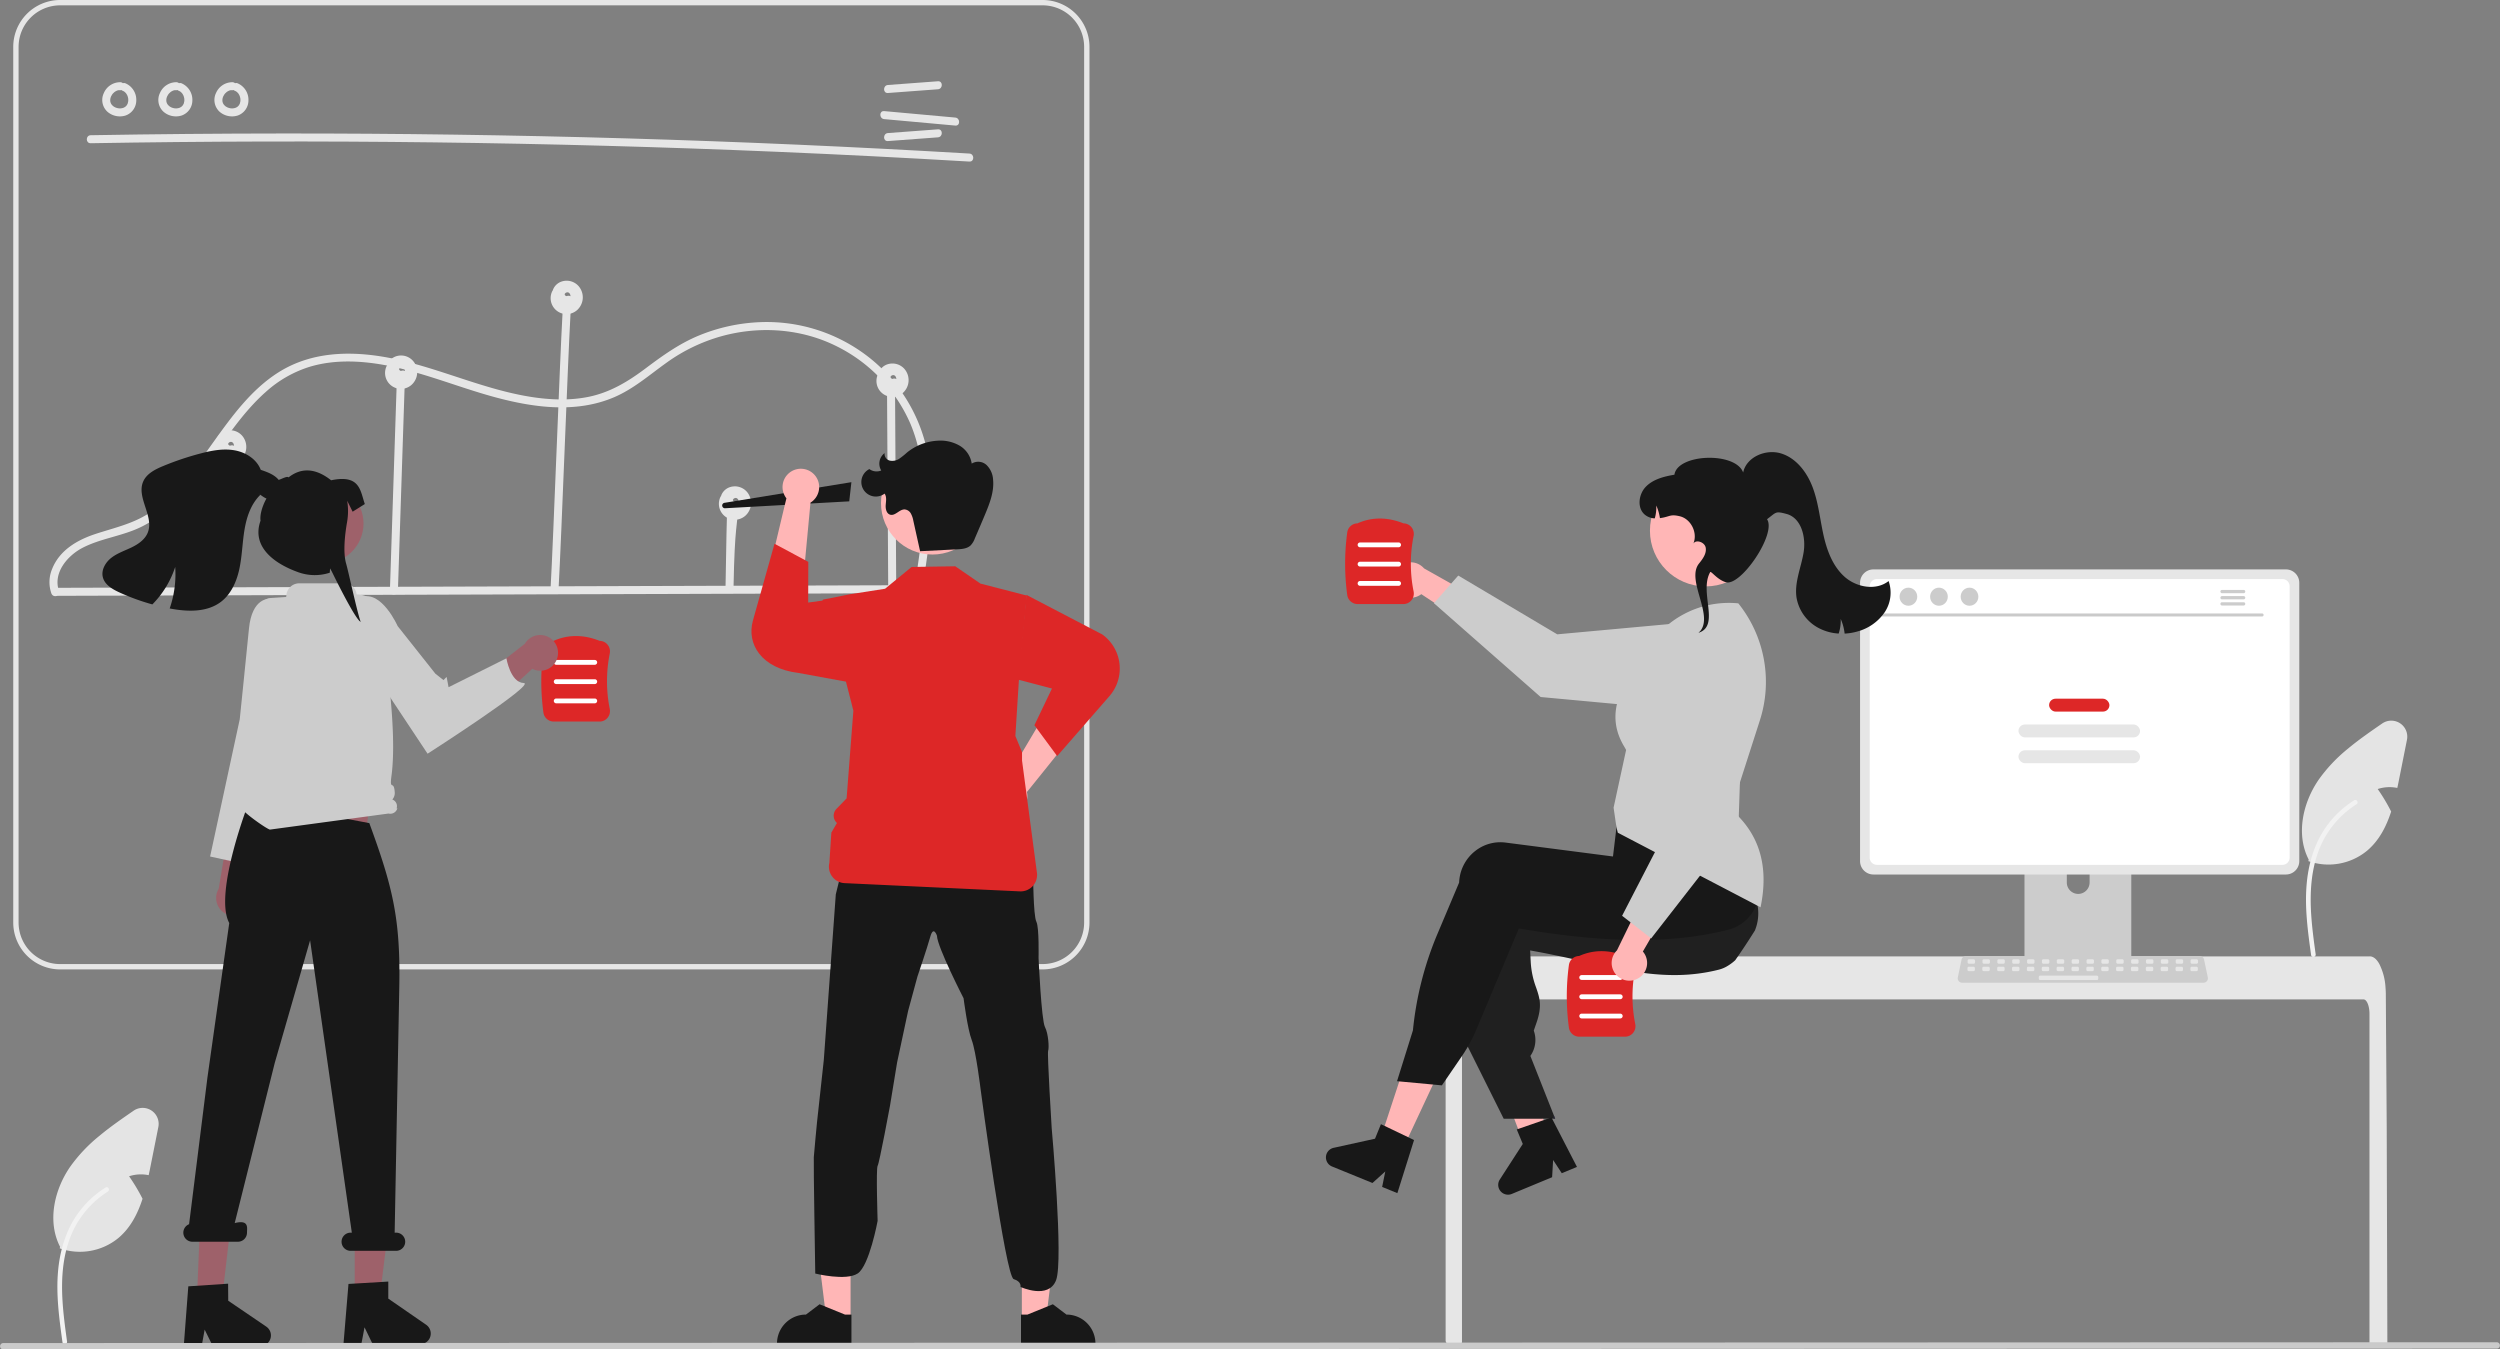 <?xml version="1.0" encoding="UTF-8" standalone="no"?>
<svg
   data-name="Layer 1"
   width="936.131"
   height="505.296"
   viewBox="0 0 936.131 505.296"
   version="1.1"
   id="svg1128"
   sodipodi:docname="undraw_team_collaboration_re_ow29.svg"
   inkscape:version="1.1.1 (c3084ef, 2021-09-22)"
   xmlns:inkscape="http://www.inkscape.org/namespaces/inkscape"
   xmlns:sodipodi="http://sodipodi.sourceforge.net/DTD/sodipodi-0.dtd"
   xmlns="http://www.w3.org/2000/svg"
   xmlns:svg="http://www.w3.org/2000/svg">
  <rect x="0" y="0" width="936.131" height="505.296" fill="#808080" stroke="none"/>
  <defs
     id="defs1132" />
  <sodipodi:namedview
     id="namedview1130"
     pagecolor="#ffffff"
     bordercolor="#666666"
     borderopacity="1.0"
     inkscape:pageshadow="2"
     inkscape:pageopacity="0.0"
     inkscape:pagecheckerboard="0"
     showgrid="false"
     inkscape:zoom="1.32"
     inkscape:cx="454.92424"
     inkscape:cy="270.83333"
     inkscape:window-width="1920"
     inkscape:window-height="1027"
     inkscape:window-x="1512"
     inkscape:window-y="25"
     inkscape:window-maximized="1"
     inkscape:current-layer="svg1128" />
  <path
     d="M191.229,619.359l-2.92,14.65c-.22,1.12-.45,2.26-.7,3.39a14.288,14.288,0,0,0-7.34.41,68.511,68.511,0,0,1,5.04,8.43c-1.84,5.67-4.54,10.91-9.06,14.7a22.72,22.72,0,0,1-21.95,3.86l.13-.58c-4.86-9.43-2.22-21.32,3.82-30.03a58.385,58.385,0,0,1,10.85-11.47c4.08-3.4,8.49-6.45,12.86-9.46A5.99,5.99,0,0,1,191.229,619.359Z"
     transform="translate(-131.934 -197.352)"
     fill="#e4e4e4"
     id="path824" />
  <path
     id="b311a411-101b-4365-a37b-2cdfec47a637-143"
     data-name="a4b268fa-75d0-4ac1-9d87-14bdca948464-2189"
     d="M155.339,700.049c-1.229-8.953-2.493-18.02-1.631-27.069.766-8.036,3.217-15.885,8.209-22.321a37.132,37.132,0,0,1,9.527-8.633c.953-.6,1.829.909.881,1.507a35.3,35.3,0,0,0-13.963,16.847c-3.04,7.732-3.528,16.161-3,24.374.317,4.967.988,9.9,1.665,14.83a.9.9,0,0,1-.61,1.074.878.878,0,0,1-1.074-.61Z"
     transform="translate(-131.934 -197.352)"
     fill="#f2f2f2" />
  <path
     d="M165.887,250.986q64.256-1.117,128.526-.321,64.26.801,128.478,3.524,36.035,1.528,72.041,3.662c1.929.114,1.922-2.886,0-3q-64.153-3.796-128.4-5.681-64.238-1.88-128.513-1.837-36.067.024-72.131.654c-1.928.034-1.934,3.034,0,3Z"
     transform="translate(-131.934 -197.352)"
     fill="#e6e6e6"
     id="path827" />
  <path
     d="M464.422,232.175l18.731-1.394c1.914-.142,1.929-3.144,0-3l-18.731,1.394c-1.914.142-1.929,3.144,0,3Z"
     transform="translate(-131.934 -197.352)"
     fill="#e6e6e6"
     id="path829" />
  <path
     d="M464.422,250.175l18.731-1.394c1.914-.142,1.929-3.144,0-3l-18.731,1.394c-1.914.142-1.929,3.144,0,3Z"
     transform="translate(-131.934 -197.352)"
     fill="#e6e6e6"
     id="path831" />
  <path
     d="M463.013,241.955,489.645,244.375c1.922.175,1.91-2.826,0-3L463.013,238.955c-1.922-.175-1.91,2.826,0,3Z"
     transform="translate(-131.934 -197.352)"
     fill="#e6e6e6"
     id="path833" />
  <path
     d="M176.972,228.141a6.636,6.636,0,0,0-6.133,4.006,5.974,5.974,0,0,0,1.375,7.096,7.102,7.102,0,0,0,6.729,1.367,6.003,6.003,0,0,0,4.023-5.643,6.707,6.707,0,0,0-4.179-6.469,1.506,1.506,0,0,0-1.845,1.048,1.543,1.543,0,0,0,1.048,1.845c.261.101-.239-.129.005.004.1.055.203.104.301.162.084.05.164.104.245.157.28.183-.137-.134.042.03.155.142.309.281.45.439.053.059.262.225.1.109-.124-.088-.048-.068-0.0.003.036.054.075.106.111.16a5.346,5.346,0,0,1,.318.55c.022.044.042.089.065.132.042.082.103.103.004.001-.094-.098-.034-.091-.001.003.022.062.046.123.068.185a5.782,5.782,0,0,1,.177.617c.022.097.04.194.059.291.067.344-.01-.214.006.042.014.214.029.425.026.639q-.003.147-.013.294c-.003.049-.009.098-.012.146-.016.235-.016-.086.017-.108a2.77,2.77,0,0,0-.136.617c-.027.093-.059.184-.089.277-.104.322.098-.175-.013.045a5.487,5.487,0,0,1-.306.55c-.049.074-.233.242-.082.125.164-.127-.086.091-.139.148q-.102.108-.213.209a1.704,1.704,0,0,1-.149.129c-.01-.005.251-.174.11-.084-.178.114-.347.235-.535.334-.022.012-.262.123-.261.127-.01-.041.309-.112.09-.042-.046.015-.091.033-.137.048a4.9,4.9,0,0,1-.609.162c-.047.009-.097.014-.144.026-.155.04.148-.024.157-.018a1.308,1.308,0,0,0-.341.03,5.581,5.581,0,0,1-.639-0c-.049-.003-.098-.008-.148-.011-.114-.007-.198-.089-.046 0.0.117.069.108.019.004-.001-.049-.009-.097-.017-.146-.026a5.821,5.821,0,0,1-.624-.153c-.11-.034-.218-.073-.327-.111a.869.869,0,0,1-.138-.053c-.001-.012.281.134.132.054-.187-.101-.381-.186-.564-.296-.098-.059-.191-.123-.286-.186a.923.923,0,0,1-.119-.085c.003-.013.233.2.112.085-.152-.145-.315-.275-.459-.43-.033-.035-.064-.072-.097-.108l-.032-.036q-.122-.149-.005.001c.079.023.076.111 0-.003-.027-.04-.055-.08-.082-.12a3.134,3.134,0,0,1-.31-.554c.007-.006.13.361.036.084-.018-.052-.038-.104-.055-.156q-.052-.156-.091-.315c-.026-.105-.039-.214-.065-.319-.044-.177.026.139.018.132-.025-.025-.014-.178-.016-.215-.012-.235.015-.464.019-.698.003-.181-.015.141-.019.132a.508.508,0,0,1,.028-.159c.027-.123.052-.247.086-.369q.057-.21.131-.414c.019-.051.041-.101.058-.153.063-.188-.125.227-.021.058.143-.234.249-.487.401-.717.036-.055.254-.359.138-.206-.115.153.119-.137.163-.187.184-.205.4-.373.591-.569.113-.116-.079.057-.09.065.059-.042.117-.086.176-.127q.156-.108.32-.204c.123-.072.262-.126.381-.202.141-.09-.108.04-.112.042a1.116,1.116,0,0,1,.201-.077c.116-.041.621-.259.727-.191-.005-.003-.384.03-.077.011.072-.005.144-.012.217-.015.147-.006.293-.002.439.005a1.51,1.51,0,0,0,1.5-1.5,1.533,1.533,0,0,0-1.5-1.5Z"
     transform="translate(-131.934 -197.352)"
     fill="#e6e6e6"
     id="path835" />
  <path
     d="M197.972,228.141a6.636,6.636,0,0,0-6.133,4.006,5.974,5.974,0,0,0,1.375,7.096,7.102,7.102,0,0,0,6.729,1.367,6.003,6.003,0,0,0,4.023-5.643,6.707,6.707,0,0,0-4.179-6.469,1.506,1.506,0,0,0-1.845,1.048,1.543,1.543,0,0,0,1.048,1.845c.261.101-.239-.129.005.004.1.055.203.104.301.162.084.05.164.104.245.157.28.183-.137-.134.042.03.155.142.309.281.45.439.053.059.262.225.1.109-.124-.088-.048-.068-0.0.003.036.054.075.106.111.16a5.346,5.346,0,0,1,.318.55c.022.044.042.089.065.132.042.082.103.103.004.001-.094-.098-.034-.091-.001.003.022.062.046.123.068.185a5.782,5.782,0,0,1,.177.617c.022.097.04.194.059.291.067.344-.01-.214.006.042.014.214.029.425.026.639q-.003.147-.013.294c-.003.049-.009.098-.012.146-.016.235-.016-.086.017-.108a2.77,2.77,0,0,0-.136.617c-.027.093-.059.184-.089.277-.104.322.098-.175-.013.045a5.487,5.487,0,0,1-.306.55c-.049.074-.233.242-.082.125.164-.127-.086.091-.139.148q-.102.108-.213.209a1.704,1.704,0,0,1-.149.129c-.01-.005.251-.174.11-.084-.178.114-.347.235-.535.334-.022.012-.262.123-.261.127-.01-.041.309-.112.09-.042-.046.015-.091.033-.137.048a4.9,4.9,0,0,1-.609.162c-.047.009-.097.014-.144.026-.155.04.148-.024.157-.018a1.308,1.308,0,0,0-.341.03,5.581,5.581,0,0,1-.639-0c-.049-.003-.098-.008-.148-.011-.114-.007-.198-.089-.046 0.0.117.069.108.019.004-.001-.049-.009-.097-.017-.146-.026a5.821,5.821,0,0,1-.624-.153c-.11-.034-.218-.073-.327-.111a.869.869,0,0,1-.138-.053c-.001-.012.281.134.132.054-.187-.101-.381-.186-.564-.296-.098-.059-.191-.123-.286-.186a.923.923,0,0,1-.119-.085c.003-.013.233.2.112.085-.152-.145-.315-.275-.459-.43-.033-.035-.064-.072-.097-.108l-.032-.036q-.122-.149-.005.001c.079.023.076.111 0-.003-.027-.04-.055-.08-.082-.12a3.134,3.134,0,0,1-.31-.554c.007-.006.13.361.036.084-.018-.052-.038-.104-.055-.156q-.052-.156-.091-.315c-.026-.105-.039-.214-.065-.319-.044-.177.026.139.018.132-.025-.025-.014-.178-.016-.215-.012-.235.015-.464.019-.698.003-.181-.015.141-.019.132a.508.508,0,0,1,.028-.159c.027-.123.052-.247.086-.369q.057-.21.131-.414c.019-.051.041-.101.058-.153.063-.188-.125.227-.021.058.143-.234.249-.487.401-.717.036-.055.254-.359.138-.206-.115.153.119-.137.163-.187.184-.205.4-.373.591-.569.113-.116-.079.057-.09.065.059-.042.117-.086.176-.127q.156-.108.32-.204c.123-.072.262-.126.381-.202.141-.09-.108.04-.112.042a1.116,1.116,0,0,1,.201-.077c.116-.041.621-.259.727-.191-.005-.003-.384.03-.077.011.072-.005.144-.012.217-.015.147-.006.293-.002.439.005a1.51,1.51,0,0,0,1.5-1.5,1.533,1.533,0,0,0-1.5-1.5Z"
     transform="translate(-131.934 -197.352)"
     fill="#e6e6e6"
     id="path837" />
  <path
     d="M218.972,228.141a6.636,6.636,0,0,0-6.133,4.006,5.974,5.974,0,0,0,1.375,7.096,7.102,7.102,0,0,0,6.729,1.367,6.003,6.003,0,0,0,4.023-5.643,6.707,6.707,0,0,0-4.179-6.469,1.506,1.506,0,0,0-1.845,1.048,1.543,1.543,0,0,0,1.048,1.845c.261.101-.239-.129.005.004.1.055.203.104.301.162.084.05.164.104.245.157.28.183-.137-.134.042.03.155.142.309.281.45.439.053.059.262.225.1.109-.124-.088-.048-.068-0.0.003.036.054.075.106.111.16a5.346,5.346,0,0,1,.318.55c.022.044.042.089.065.132.042.082.103.103.004.001-.094-.098-.034-.091-.001.003.022.062.046.123.068.185a5.782,5.782,0,0,1,.177.617c.022.097.04.194.059.291.067.344-.01-.214.006.042.014.214.029.425.026.639q-.003.147-.013.294c-.003.049-.009.098-.012.146-.016.235-.016-.086.017-.108a2.77,2.77,0,0,0-.136.617c-.027.093-.059.184-.089.277-.104.322.098-.175-.013.045a5.487,5.487,0,0,1-.306.55c-.049.074-.233.242-.082.125.164-.127-.086.091-.139.148q-.102.108-.213.209a1.704,1.704,0,0,1-.149.129c-.01-.005.251-.174.11-.084-.178.114-.347.235-.535.334-.022.012-.262.123-.261.127-.01-.041.309-.112.09-.042-.046.015-.091.033-.137.048a4.9,4.9,0,0,1-.609.162c-.047.009-.097.014-.144.026-.155.04.148-.024.157-.018a1.308,1.308,0,0,0-.341.03,5.581,5.581,0,0,1-.639-0c-.049-.003-.098-.008-.148-.011-.114-.007-.198-.089-.046 0.0.117.069.108.019.004-.001-.049-.009-.097-.017-.146-.026a5.821,5.821,0,0,1-.624-.153c-.11-.034-.218-.073-.327-.111a.869.869,0,0,1-.138-.053c-.001-.012.281.134.132.054-.187-.101-.381-.186-.564-.296-.098-.059-.191-.123-.286-.186a.923.923,0,0,1-.119-.085c.003-.013.233.2.112.085-.152-.145-.315-.275-.459-.43-.033-.035-.064-.072-.097-.108l-.032-.036q-.122-.149-.005.001c.079.023.076.111 0-.003-.027-.04-.055-.08-.082-.12a3.134,3.134,0,0,1-.31-.554c.007-.006.13.361.036.084-.018-.052-.038-.104-.055-.156q-.052-.156-.091-.315c-.026-.105-.039-.214-.065-.319-.044-.177.026.139.018.132-.025-.025-.014-.178-.016-.215-.012-.235.015-.464.019-.698.003-.181-.015.141-.019.132a.508.508,0,0,1,.028-.159c.027-.123.052-.247.086-.369q.057-.21.131-.414c.019-.051.041-.101.058-.153.063-.188-.125.227-.021.058.143-.234.249-.487.401-.717.036-.055.254-.359.138-.206-.115.153.119-.137.163-.187.184-.205.4-.373.591-.569.113-.116-.079.057-.09.065.059-.042.117-.086.176-.127q.156-.108.32-.204c.123-.072.262-.126.381-.202.141-.09-.108.04-.112.042a1.116,1.116,0,0,1,.201-.077c.116-.041.621-.259.727-.191-.005-.003-.384.03-.077.011.072-.005.144-.012.217-.015.147-.006.293-.002.439.005a1.51,1.51,0,0,0,1.5-1.5,1.533,1.533,0,0,0-1.5-1.5Z"
     transform="translate(-131.934 -197.352)"
     fill="#e6e6e6"
     id="path839" />
  <path
     d="M522.346,560.352H154.44a17.567,17.567,0,0,1-17.547-17.547V214.899a17.567,17.567,0,0,1,17.547-17.547H522.346a17.567,17.567,0,0,1,17.547,17.547V542.805A17.567,17.567,0,0,1,522.346,560.352Zm-367.905-361a15.565,15.565,0,0,0-15.547,15.547V542.805a15.565,15.565,0,0,0,15.547,15.547H522.346a15.565,15.565,0,0,0,15.547-15.547V214.899a15.565,15.565,0,0,0-15.547-15.547Z"
     transform="translate(-131.934 -197.352)"
     fill="#e6e6e6"
     id="path841" />
  <path
     d="M153.831,420.458l129.379-.394,128.719-.392,72.611-.221a1.501,1.501,0,0,0,0-3l-129.379.394-128.719.392-72.611.221a1.501,1.501,0,0,0,0,3Z"
     transform="translate(-131.934 -197.352)"
     fill="#e6e6e6"
     id="path843" />
  <path
     d="M219.1,418.026l.8-47.237c.033-1.931-2.967-1.932-3,0l-.8,47.237c-.033,1.931,2.967,1.932,3,0Z"
     transform="translate(-131.934 -197.352)"
     fill="#e6e6e6"
     id="path845" />
  <path
     d="M280.936,418.537l1.95-59.374.557-16.964c.063-1.931-2.937-1.929-3,0l-1.95,59.374-.557,16.964c-.063,1.931,2.937,1.929,3,0Z"
     transform="translate(-131.934 -197.352)"
     fill="#e6e6e6"
     id="path847" />
  <path
     d="M342.604,314.053c-1.176,21.03-3.352,83.06-4.528,104.09-.108,1.929,2.892,1.923,3,0,1.176-21.03,3.352-83.06,4.528-104.09.108-1.929-2.892-1.923-3,0Z"
     transform="translate(-131.934 -197.352)"
     fill="#e6e6e6"
     id="path849" />
  <path
     d="M403.976,397.041l-.368,20.213c-.035,1.931,2.965,1.931,3,0,.434-23.873,1.548-23.095,1.671-29.833.035-1.931-2.965-1.931-3,0C405.279,387.422,404.41,373.168,403.976,397.041Z"
     transform="translate(-131.934 -197.352)"
     fill="#e6e6e6"
     id="path851" />
  <path
     d="M464.088,343.941l.339,56.709.097,16.238a1.501,1.501,0,0,0,3,0l-.339-56.709-.097-16.238a1.501,1.501,0,0,0-3,0Z"
     transform="translate(-131.934 -197.352)"
     fill="#e6e6e6"
     id="path853" />
  <path
     d="M154.072,418.77c-2.483-6.824,3.115-13.387,8.866-16.336,6.891-3.533,14.818-4.334,21.782-7.74,10.382-5.078,17.944-14.192,24.673-23.314,6.926-9.389,13.263-19.466,22.063-27.268a44.194,44.194,0,0,1,16.069-9.299c7.502-2.341,15.459-2.502,23.211-1.558,16.019,1.95,30.868,8.566,46.324,12.771,14.572,3.965,30.628,6.194,44.931.029,7.267-3.132,13.209-8.386,19.592-12.932a65.296,65.296,0,0,1,20.408-9.845c14.358-3.993,30.038-2.926,43.405,3.823a58.243,58.243,0,0,1,27.47,28.992c6.337,15.138,5.512,32.056,3.442,47.99-.535,4.119-1.172,8.224-1.816,12.327-.296,1.889,2.594,2.702,2.893.798,2.578-16.431,5.148-33.382,1.94-49.916A60.456,60.456,0,0,0,456.995,330.915a62.044,62.044,0,0,0-40.911-12.911,67.079,67.079,0,0,0-22.474,4.998c-7.419,3.069-13.702,7.618-20.084,12.404-6.561,4.921-13.325,8.991-21.471,10.596-7.902,1.557-16.121.973-23.988-.497-16.232-3.033-31.363-9.985-47.457-13.547-14.912-3.3-31.003-3.63-44.355,4.794-10.271,6.48-17.529,16.54-24.495,26.254-6.904,9.629-13.896,19.925-23.992,26.503-6.159,4.012-13.082,5.493-19.971,7.749-6.907,2.262-13.538,6.079-16.355,13.155a12.794,12.794,0,0,0-.262,9.154c.655,1.8,3.555,1.023,2.893-.798Z"
     transform="translate(-131.934 -197.352)"
     fill="#e6e6e6"
     id="path855" />
  <polygon
     points="86.171 166.905 86.167 166.907 86.175 166.905 86.171 166.905"
     fill="#e6e6e6"
     id="polygon857" />
  <path
     d="M223.307,361.498a5.962,5.962,0,0,0-7.223-2.673,5.247,5.247,0,0,0-2.989,2.783c-.057.136-.091.279-.138.419-.065.105-.143.2-.201.31a5.958,5.958,0,0,0,9.291,7.118A6.416,6.416,0,0,0,223.307,361.498Zm-3.757,2.548c.012.076.008.145,0,0Zm-.382-.868c-.015-.017-.013-.015,0,0Zm-1.683.677c-.023-.035-.025-.04,0,0Zm.399.338c.095.032.057.026,0,0Zm.178.085.039-.018a.05.05,0,0,1-.028-.006l.001-0.0.031.004.006-.003-.018-.004c.015-.001.017.002.018.004.178-.082.058-.042-.046-.01l-.007-.002a.681.681,0,0,0-.206-.066c-.007-.004-.014-.006-.02-.01-.057-.041-.348-.268-.078-.03-.059-.052-.117-.103-.172-.158a.783.783,0,0,1-.088-.108q-.053-.091-.103-.183l-.005-.033c-.004-.028-.008-.039-.011-.056.002-.017.004-.036.007-.053a.646.646,0,0,0,.038-.168l.012-.015c.043-.06.081-.13.122-.193-.217.33.085-.036.108-.083.004-.008-.003-.004-.001-.009.009-.005.006-.002.017-.008.067-.04.131-.084.2-.122.081-.045.402-.136.07-.041.076-.022.148-.049.225-.069.014-.004.126-.019.186-.03.053-.001.104-.003.11-.003.025 0.0.05.003.075.004-.055.007.19.06.262.071.01.008.016.014.03.024.061.045.136.085.201.127-.29-.188.004.015.059.07.033.033.064.068.095.103a.809.809,0,0,1,.077.106c.048.087.098.175.148.261l.014.022a.083.083,0,0,0-0.0.008,2.372,2.372,0,0,0,.115.408.333.333,0,0,1,.006.034c.005.076.011.152.011.229l-.001.015A1.643,1.643,0,0,0,218.061,364.277Z"
     transform="translate(-131.934 -197.352)"
     fill="#e6e6e6"
     id="path859" />
  <path
     d="M218.115,364.255c.004.001 0.0.001-.001.001Z"
     transform="translate(-131.934 -197.352)"
     fill="#e6e6e6"
     id="path861" />
  <path
     d="M218.113,364.255l.001 0Z"
     transform="translate(-131.934 -197.352)"
     fill="#e6e6e6"
     id="path863" />
  <path
     d="M218.114,364.257l-.005.001C218.115,364.258,218.113,364.257,218.114,364.257Z"
     transform="translate(-131.934 -197.352)"
     fill="#e6e6e6"
     id="path865" />
  <polygon
     points="86.177 166.902 86.177 166.902 86.179 166.903 86.177 166.902"
     fill="#e6e6e6"
     id="polygon867" />
  <polygon
     points="150.171 138.905 150.167 138.907 150.175 138.905 150.171 138.905"
     fill="#e6e6e6"
     id="polygon869" />
  <path
     d="M287.307,333.498a5.962,5.962,0,0,0-7.223-2.673,5.247,5.247,0,0,0-2.989,2.783c-.057.136-.091.279-.138.419-.065.105-.143.2-.201.31a5.958,5.958,0,0,0,9.291,7.118A6.416,6.416,0,0,0,287.307,333.498Zm-3.757,2.548c.012.076.008.145,0,0Zm-.382-.868c-.015-.017-.013-.015,0,0Zm-1.683.677c-.023-.035-.025-.04,0,0Zm.399.338c.095.032.057.026,0,0Zm.178.085.039-.018a.05.05,0,0,1-.028-.006l.001-0.0.031.004.006-.003-.018-.004c.015-.001.017.002.018.004.178-.082.058-.042-.046-.01l-.007-.002a.681.681,0,0,0-.206-.066c-.007-.004-.014-.006-.02-.01-.057-.041-.348-.268-.078-.03-.059-.052-.117-.103-.172-.158a.783.783,0,0,1-.088-.108q-.053-.091-.103-.183l-.005-.033c-.004-.028-.008-.039-.011-.056.002-.017.004-.036.007-.053a.646.646,0,0,0,.038-.168l.012-.015c.043-.06.081-.13.122-.193-.217.33.085-.036.108-.083.004-.008-.003-.004-.001-.009.009-.005.006-.002.017-.008.067-.04.131-.084.2-.122.081-.045.402-.136.07-.041.076-.022.148-.049.225-.069.014-.004.126-.019.186-.03.053-.001.104-.003.11-.003.025 0.0.05.003.075.004-.055.007.19.06.262.071.01.008.016.014.03.024.061.045.136.085.201.127-.29-.188.004.015.059.07.033.033.064.068.095.103a.809.809,0,0,1,.077.106c.048.087.098.175.148.261l.014.022a.083.083,0,0,0-0.0.008,2.372,2.372,0,0,0,.115.408.333.333,0,0,1,.006.034c.005.076.011.152.011.229l-.001.015A1.643,1.643,0,0,0,282.061,336.277Z"
     transform="translate(-131.934 -197.352)"
     fill="#e6e6e6"
     id="path871" />
  <path
     d="M282.114,336.257l-.005.001C282.115,336.258,282.113,336.257,282.114,336.257Z"
     transform="translate(-131.934 -197.352)"
     fill="#e6e6e6"
     id="path873" />
  <polygon
     points="150.177 138.902 150.177 138.902 150.179 138.903 150.177 138.902"
     fill="#e6e6e6"
     id="polygon875" />
  <path
     d="M282.115,336.255c.004.001 0.0.001-.001.001Z"
     transform="translate(-131.934 -197.352)"
     fill="#e6e6e6"
     id="path877" />
  <path
     d="M282.113,336.255l.001 0Z"
     transform="translate(-131.934 -197.352)"
     fill="#e6e6e6"
     id="path879" />
  <polygon
     points="212.177 152.902 212.177 152.902 212.179 152.903 212.177 152.902"
     fill="#e6e6e6"
     id="polygon881" />
  <path
     d="M349.307,305.498a5.962,5.962,0,0,0-7.223-2.673,5.247,5.247,0,0,0-2.989,2.783c-.057.136-.091.279-.138.419-.065.105-.143.2-.201.31a5.958,5.958,0,0,0,9.291,7.118A6.416,6.416,0,0,0,349.307,305.498Zm-3.757,2.548c.012.076.008.145,0,0Zm-.382-.868c-.015-.017-.013-.015,0,0Zm-1.683.677c-.023-.035-.025-.04,0,0Zm.399.338c.095.032.057.026,0,0Zm.178.085.039-.018a.05.05,0,0,1-.028-.006l.001-0.0.031.004.006-.003-.018-.004c.015-.001.017.002.018.004.178-.082.058-.042-.046-.01l-.007-.002a.681.681,0,0,0-.206-.066c-.007-.004-.014-.006-.02-.01-.057-.041-.348-.268-.078-.03-.059-.052-.117-.103-.172-.158a.783.783,0,0,1-.088-.108q-.053-.091-.103-.183l-.005-.033c-.004-.028-.008-.039-.011-.056.002-.017.004-.036.007-.053a.646.646,0,0,0,.038-.168l.012-.015c.043-.06.081-.13.122-.193-.217.33.085-.036.108-.083.004-.008-.003-.004-.001-.009.009-.005.006-.002.017-.008.067-.04.131-.084.2-.122.081-.045.402-.136.07-.041.076-.022.148-.049.225-.069.014-.004.126-.019.186-.03.053-.001.104-.003.11-.003.025 0.0.05.003.075.004-.055.007.19.06.262.071.01.008.016.014.03.024.061.045.136.085.201.127-.29-.188.004.015.059.07.033.033.064.068.095.103a.809.809,0,0,1,.077.106c.048.087.098.175.148.261l.014.022a.083.083,0,0,0-0.0.008,2.372,2.372,0,0,0,.115.408.333.333,0,0,1,.006.034c.005.076.011.152.011.229l-.001.015A1.643,1.643,0,0,0,344.061,308.277Z"
     transform="translate(-131.934 -197.352)"
     fill="#e6e6e6"
     id="path883" />
  <polygon
     points="212.171 152.905 212.167 152.907 212.175 152.905 212.171 152.905"
     fill="#e6e6e6"
     id="polygon885" />
  <path
     d="M344.113,350.255l.001 0Z"
     transform="translate(-131.934 -197.352)"
     fill="#e6e6e6"
     id="path887" />
  <path
     d="M344.114,350.257l-.005.001C344.115,350.258,344.113,350.257,344.114,350.257Z"
     transform="translate(-131.934 -197.352)"
     fill="#e6e6e6"
     id="path889" />
  <path
     d="M344.115,350.255c.004.001 0.0.001-.001.001Z"
     transform="translate(-131.934 -197.352)"
     fill="#e6e6e6"
     id="path891" />
  <path
     d="M412.307,382.498a5.962,5.962,0,0,0-7.223-2.673,5.247,5.247,0,0,0-2.989,2.783c-.057.136-.091.279-.138.419-.065.105-.143.2-.201.31a5.958,5.958,0,0,0,9.291,7.118A6.416,6.416,0,0,0,412.307,382.498Zm-3.757,2.548c.012.076.008.145,0,0Zm-.382-.868c-.015-.017-.013-.015,0,0Zm-1.683.677c-.023-.035-.025-.04,0,0Zm.399.338c.095.032.057.026,0,0Zm.178.085.039-.018a.05.05,0,0,1-.028-.006l.001-0.0.031.004.006-.003-.018-.004c.015-.001.017.002.018.004.178-.082.058-.042-.046-.01l-.007-.002a.681.681,0,0,0-.206-.066c-.007-.004-.014-.006-.02-.01-.057-.041-.348-.268-.078-.03-.059-.052-.117-.103-.172-.158a.783.783,0,0,1-.088-.108q-.053-.091-.103-.183l-.005-.033c-.004-.028-.008-.039-.011-.056.002-.017.004-.036.007-.053a.646.646,0,0,0,.038-.168l.012-.015c.043-.06.081-.13.122-.193-.217.33.085-.036.108-.083.004-.008-.003-.004-.001-.009.009-.005.006-.002.017-.008.067-.04.131-.084.2-.122.081-.045.402-.136.07-.041.076-.022.148-.049.225-.069.014-.004.126-.019.186-.03.053-.001.104-.003.11-.003.025 0.0.05.003.075.004-.055.007.19.06.262.071.01.008.016.014.03.024.061.045.136.085.201.127-.29-.188.004.015.059.07.033.033.064.068.095.103a.809.809,0,0,1,.077.106c.048.087.098.175.148.261l.014.022a.083.083,0,0,0-0.0.008,2.372,2.372,0,0,0,.115.408.333.333,0,0,1,.006.034c.005.076.011.152.011.229l-.001.015A1.643,1.643,0,0,0,407.061,385.277Z"
     transform="translate(-131.934 -197.352)"
     fill="#e6e6e6"
     id="path893" />
  <polygon
     points="275.171 121.905 275.167 121.907 275.175 121.905 275.171 121.905"
     fill="#e6e6e6"
     id="polygon895" />
  <path
     d="M407.113,319.255l.001 0Z"
     transform="translate(-131.934 -197.352)"
     fill="#e6e6e6"
     id="path897" />
  <path
     d="M407.114,319.257l-.005.001C407.115,319.258,407.113,319.257,407.114,319.257Z"
     transform="translate(-131.934 -197.352)"
     fill="#e6e6e6"
     id="path899" />
  <path
     d="M407.115,319.255c.004.001 0.0.001-.001.001Z"
     transform="translate(-131.934 -197.352)"
     fill="#e6e6e6"
     id="path901" />
  <polygon
     points="275.177 121.902 275.177 121.902 275.179 121.903 275.177 121.902"
     fill="#e6e6e6"
     id="polygon903" />
  <path
     d="M466.113,339.255l.001 0Z"
     transform="translate(-131.934 -197.352)"
     fill="#e6e6e6"
     id="path905" />
  <path
     d="M471.307,336.498a5.962,5.962,0,0,0-7.223-2.673,5.247,5.247,0,0,0-2.989,2.783c-.057.136-.091.279-.138.419-.065.105-.143.2-.201.31a5.958,5.958,0,0,0,9.291,7.118A6.416,6.416,0,0,0,471.307,336.498Zm-3.757,2.548c.012.076.008.145,0,0Zm-.382-.868c-.015-.017-.013-.015,0,0Zm-1.683.677c-.023-.035-.025-.04,0,0Zm.399.338c.095.032.057.026,0,0Zm.178.085.039-.018a.05.05,0,0,1-.028-.006l.001-0.0.031.004.006-.003-.018-.004c.015-.001.017.002.018.004.178-.082.058-.042-.046-.01l-.007-.002a.681.681,0,0,0-.206-.066c-.007-.004-.014-.006-.02-.01-.057-.041-.348-.268-.078-.03-.059-.052-.117-.103-.172-.158a.783.783,0,0,1-.088-.108q-.053-.091-.103-.183l-.005-.033c-.004-.028-.008-.039-.011-.056.002-.017.004-.036.007-.053a.646.646,0,0,0,.038-.168l.012-.015c.043-.06.081-.13.122-.193-.217.33.085-.036.108-.083.004-.008-.003-.004-.001-.009.009-.005.006-.002.017-.008.067-.04.131-.084.2-.122.081-.045.402-.136.07-.041.076-.022.148-.049.225-.069.014-.004.126-.019.186-.03.053-.001.104-.003.11-.003.025 0.0.05.003.075.004-.055.007.19.06.262.071.01.008.016.014.03.024.061.045.136.085.201.127-.29-.188.004.015.059.07.033.033.064.068.095.103a.809.809,0,0,1,.077.106c.048.087.098.175.148.261l.014.022a.083.083,0,0,0-0.0.008,2.372,2.372,0,0,0,.115.408.333.333,0,0,1,.006.034c.005.076.011.152.011.229l-.001.015A1.643,1.643,0,0,0,466.061,339.277Z"
     transform="translate(-131.934 -197.352)"
     fill="#e6e6e6"
     id="path907" />
  <polygon
     points="334.171 141.905 334.167 141.907 334.175 141.905 334.171 141.905"
     fill="#e6e6e6"
     id="polygon909" />
  <polygon
     points="334.177 141.902 334.177 141.902 334.179 141.903 334.177 141.902"
     fill="#e6e6e6"
     id="polygon911" />
  <path
     d="M466.115,339.255c.004.001 0.0.001-.001.001Z"
     transform="translate(-131.934 -197.352)"
     fill="#e6e6e6"
     id="path913" />
  <path
     d="M466.114,339.257l-.005.001C466.115,339.258,466.113,339.257,466.114,339.257Z"
     transform="translate(-131.934 -197.352)"
     fill="#e6e6e6"
     id="path915" />
  <path
     d="M449.938,385.085l-46.497,2.584a1.025,1.025,0,0,1-.222-2.035l47.525-7.733Z"
     transform="translate(-131.934 -197.352)"
     fill="#3f3d56"
     id="path917"
     style="fill:#181818;fill-opacity:1" />
  <path
     d="M509.028,488.601l17.522-29.478,12.951,6.117s-22.315,27.872-23.026,28.673a6.857,6.857,0,1,1-7.446-5.312Z"
     transform="translate(-131.934 -197.352)"
     fill="#ffb6b6"
     id="path919" />
  <path
     d="M516.317,420.126l28.388,14.811a15.716,15.716,0,0,1,2.66,23.079l-19.57,22.449-8.526-11.553,6.571-13.74-12.724-3.355Z"
     transform="translate(-131.934 -197.352)"
     fill="#6c63ff"
     id="path921"
     style="fill:#dd2727;fill-opacity:1" />
  <path
     d="M435.42,385.567,432.222,419.71l-14.322.024s8.217-34.746,8.516-35.775a6.857,6.857,0,1,1,9.004,1.608Z"
     transform="translate(-131.934 -197.352)"
     fill="#ffb6b6"
     id="path923" />
  <path
     d="M463.929,455.389l-32.965-6.045c-13.881-1.669-19.578-10.803-17.073-19.712l8.061-28.67,12.654,6.784-.049,15.23,17.713-2.422Z"
     transform="translate(-131.934 -197.352)"
     fill="#6c63ff"
     id="path925"
     style="fill:#dd2727;fill-opacity:1" />
  <polygon
     points="318.501 493.992 309.437 493.992 305.125 459.03 318.503 459.03 318.501 493.992"
     fill="#ffb6b6"
     id="polygon927" />
  <path
     d="M450.755,700.8l-27.873-.001v-.352a10.85,10.85,0,0,1,10.849-10.849h.001l5.091-3.863,9.499,3.863,2.433 0Z"
     transform="translate(-131.934 -197.352)"
     fill="#2f2e41"
     id="path929"
     style="fill:#181818;fill-opacity:1" />
  <polygon
     points="382.636 493.992 391.7 493.992 396.012 459.03 382.634 459.03 382.636 493.992"
     fill="#ffb6b6"
     id="polygon931" />
  <path
     d="M514.251,700.8l27.873-.001v-.352a10.85,10.85,0,0,0-10.849-10.849h-.001l-5.091-3.863-9.499,3.863-2.433 0Z"
     transform="translate(-131.934 -197.352)"
     fill="#2f2e41"
     id="path933"
     style="fill:#181818;fill-opacity:1" />
  <path
     d="M436.661,630.69c.134-1.995,1.198-13.028,1.198-13.028l2.549-23.398,4.493-62.022,4.005-16.302,19.826,7.723,16.087-7.712,19.121,6.112,14.889,5.583s.025,2.39.14,5.277c.153,3.78.421,8.413,1.058,9.618,1.064,2.129.797,13.557.797,13.557s1.058,23.251,2.39,25.8,1.6,7.859,1.198,8.923,1.332,28.987,1.332,28.987,4.449,49.413,1.658,56.864-13.341,2.57-13.341,2.57.51-1.989-2.549-2.926-12.378-71.002-12.378-71.002-1.734-14.366-3.327-18.483-3.059-15.685-3.059-15.685-9.841-19.146-9.968-23.404c0,0-1.287-3.984-2.505.402s-4.806,14.889-4.806,14.889l-3.499,12.9L467.853,595.208l-2.664,16.227s-3.99,21.536-4.627,22.467,0,20.606,0,20.606-3.085,16.756-7.444,19.682-15.91.046-15.91.046S436.527,632.685,436.661,630.69Z"
     transform="translate(-131.934 -197.352)"
     fill="#2f2e41"
     id="path935"
     style="fill:#181818;fill-opacity:1" />
  <path
     d="M451.481,463.484l-2.533,32.818-3.806,3.939a3.67,3.67,0,0,0,.192,5.286h0l-2.097,3.596-.742,11.33a6.158,6.158,0,0,0,5.699,7.59l65.632,3.083a6.158,6.158,0,0,0,6.394-6.962l-5.581-42.014V479.009l-2.498-6.067,1.284-20.324,2.987-32.259-17.362-4.485-9.414-6.477-16.355.26-9.924,8.15L450.125,419.88l-10.007,1.989-1.275,2.77,2.549-.554,9.241,36.041Z"
     transform="translate(-131.934 -197.352)"
     fill="#6c63ff"
     id="path937"
     style="fill:#dd2727;fill-opacity:1" />
  <circle
     cx="349.158"
     cy="188.382"
     r="19.266"
     fill="#ffb6b6"
     id="circle939" />
  <path
     d="M476.447,403.757l13.92-.71c1.784-.091,3.73-.248,5.028-1.476a7.616,7.616,0,0,0,1.578-2.621c1.287-2.989,2.574-5.978,3.828-8.982,1.735-4.154,3.438-8.54,2.995-13.02a8.285,8.285,0,0,0-2.408-5.431,4.599,4.599,0,0,0-5.59-.566,9.452,9.452,0,0,0-4.692-6.813,14.486,14.486,0,0,0-8.262-1.752,19.941,19.941,0,0,0-11.356,4.476,24.65,24.65,0,0,1-2.897,2.296,4.548,4.548,0,0,1-3.536.654,2.559,2.559,0,0,1-1.878-2.789,4.923,4.923,0,0,0-1.259,6.5,4.543,4.543,0,0,1-4.44-.525,5.428,5.428,0,1,0,5.693,9.188c.845,1.183.53,2.791.42,4.241s.279,3.251,1.676,3.652c1.889.542,3.42-2.002,5.385-1.975a2.956,2.956,0,0,1,2.344,1.51,8.724,8.724,0,0,1,.938,2.739l2.515,11.324"
     transform="translate(-131.934 -197.352)"
     fill="#2f2e41"
     id="path941"
     style="fill:#181818;fill-opacity:1" />
  <path
     d="M1019.191,576.989c0-2.983-1.002-5.405-2.232-5.41H681.615c-1.236.006-2.232,2.427-2.238,5.41V699.798a1.115,1.115,0,0,1-1.007,1.11q-1.35.13-2.7.241c-.022,0-.045.006-.067.006-.49.044-.98.078-1.469.117h-.006q-.378-.699-.747-1.41a1.119,1.119,0,0,1-.127-.517V569.97c0-.824.033-1.653.089-2.471a31.661,31.661,0,0,1,.417-3.351c.941-5.171,3.067-8.672,5.483-8.683h340.081a2.606,2.606,0,0,1,1.024.217,3.993,3.993,0,0,1,1.263.885,7.831,7.831,0,0,1,1.241,1.698,22.343,22.343,0,0,1,2.343,8.867c0,.033.006.067.006.1.078.902.117,1.82.111,2.738l.078,11.928.05,7.113.15,22.32.056,7.926.245,81.375h0a1.113,1.113,0,0,1-1.113,1.113h-4.475a1.113,1.113,0,0,1-1.113-1.113Z"
     transform="translate(-131.934 -197.352)"
     fill="#e6e6e6"
     id="path943" />
  <path
     d="M928.068,499.652h-36.134a1.928,1.928,0,0,0-1.925,1.93v57.081h39.989V501.582A1.929,1.929,0,0,0,928.068,499.652ZM910.122,532.085a4.287,4.287,0,0,1-4.267-4.267v-6.584a4.267,4.267,0,0,1,8.534,0v6.584a4.287,4.287,0,0,1-4.267,4.267Z"
     transform="translate(-131.934 -197.352)"
     fill="#ccc"
     id="path945" />
  <path
     d="M889.884,556.837v5.507a1.079,1.079,0,0,0,1.077,1.077h38.084a1.082,1.082,0,0,0,1.077-1.077v-5.507Z"
     transform="translate(-131.934 -197.352)"
     fill="#3f3d56"
     id="path947" />
  <path
     d="M987.902,410.571H833.443a5.014,5.014,0,0,0-5.006,5.006V519.806a5.011,5.011,0,0,0,5.006,5.006H987.902a5.011,5.011,0,0,0,5.006-5.006V415.577A5.014,5.014,0,0,0,987.902,410.571Z"
     transform="translate(-131.934 -197.352)"
     fill="#e6e6e6"
     id="path949" />
  <path
     d="M986.613,414.186H834.734a2.683,2.683,0,0,0-2.677,2.683V518.515a2.682,2.682,0,0,0,2.677,2.677H986.613a2.682,2.682,0,0,0,2.677-2.677V416.869A2.683,2.683,0,0,0,986.613,414.186Z"
     transform="translate(-131.934 -197.352)"
     fill="#fff"
     id="path951" />
  <path
     d="M957.029,565.337H866.67a1.662,1.662,0,0,1-1.627-2.005l1.402-6.659a1.669,1.669,0,0,1,1.626-1.32h87.556a1.669,1.669,0,0,1,1.626,1.32l1.402,6.659a1.662,1.662,0,0,1-1.627,2.005Z"
     transform="translate(-131.934 -197.352)"
     fill="#ccc"
     id="path953" />
  <rect
     x="736.779"
     y="359.201"
     width="2.783"
     height="1.67"
     rx="0.488"
     fill="#e6e6e6"
     id="rect955" />
  <rect
     x="742.345"
     y="359.201"
     width="2.783"
     height="1.67"
     rx="0.488"
     fill="#e6e6e6"
     id="rect957" />
  <rect
     x="747.911"
     y="359.201"
     width="2.783"
     height="1.67"
     rx="0.488"
     fill="#e6e6e6"
     id="rect959" />
  <rect
     x="753.477"
     y="359.201"
     width="2.783"
     height="1.67"
     rx="0.488"
     fill="#e6e6e6"
     id="rect961" />
  <rect
     x="759.043"
     y="359.201"
     width="2.783"
     height="1.67"
     rx="0.488"
     fill="#e6e6e6"
     id="rect963" />
  <rect
     x="764.609"
     y="359.201"
     width="2.783"
     height="1.67"
     rx="0.488"
     fill="#e6e6e6"
     id="rect965" />
  <rect
     x="770.175"
     y="359.201"
     width="2.783"
     height="1.67"
     rx="0.488"
     fill="#e6e6e6"
     id="rect967" />
  <rect
     x="775.741"
     y="359.201"
     width="2.783"
     height="1.67"
     rx="0.488"
     fill="#e6e6e6"
     id="rect969" />
  <rect
     x="781.307"
     y="359.201"
     width="2.783"
     height="1.67"
     rx="0.488"
     fill="#e6e6e6"
     id="rect971" />
  <rect
     x="786.873"
     y="359.201"
     width="2.783"
     height="1.67"
     rx="0.488"
     fill="#e6e6e6"
     id="rect973" />
  <rect
     x="792.439"
     y="359.201"
     width="2.783"
     height="1.67"
     rx="0.488"
     fill="#e6e6e6"
     id="rect975" />
  <rect
     x="798.005"
     y="359.201"
     width="2.783"
     height="1.67"
     rx="0.488"
     fill="#e6e6e6"
     id="rect977" />
  <rect
     x="803.571"
     y="359.201"
     width="2.783"
     height="1.67"
     rx="0.488"
     fill="#e6e6e6"
     id="rect979" />
  <rect
     x="809.137"
     y="359.201"
     width="2.783"
     height="1.67"
     rx="0.488"
     fill="#e6e6e6"
     id="rect981" />
  <rect
     x="814.703"
     y="359.201"
     width="2.783"
     height="1.67"
     rx="0.488"
     fill="#e6e6e6"
     id="rect983" />
  <rect
     x="820.269"
     y="359.201"
     width="2.783"
     height="1.67"
     rx="0.488"
     fill="#e6e6e6"
     id="rect985" />
  <rect
     x="736.713"
     y="361.984"
     width="2.783"
     height="1.67"
     rx="0.488"
     fill="#e6e6e6"
     id="rect987" />
  <rect
     x="742.279"
     y="361.984"
     width="2.783"
     height="1.67"
     rx="0.488"
     fill="#e6e6e6"
     id="rect989" />
  <rect
     x="747.845"
     y="361.984"
     width="2.783"
     height="1.67"
     rx="0.488"
     fill="#e6e6e6"
     id="rect991" />
  <rect
     x="753.411"
     y="361.984"
     width="2.783"
     height="1.67"
     rx="0.488"
     fill="#e6e6e6"
     id="rect993" />
  <rect
     x="758.977"
     y="361.984"
     width="2.783"
     height="1.67"
     rx="0.488"
     fill="#e6e6e6"
     id="rect995" />
  <rect
     x="764.543"
     y="361.984"
     width="2.783"
     height="1.67"
     rx="0.488"
     fill="#e6e6e6"
     id="rect997" />
  <rect
     x="770.109"
     y="361.984"
     width="2.783"
     height="1.67"
     rx="0.488"
     fill="#e6e6e6"
     id="rect999" />
  <rect
     x="775.675"
     y="361.984"
     width="2.783"
     height="1.67"
     rx="0.488"
     fill="#e6e6e6"
     id="rect1001" />
  <rect
     x="781.241"
     y="361.984"
     width="2.783"
     height="1.67"
     rx="0.488"
     fill="#e6e6e6"
     id="rect1003" />
  <rect
     x="786.807"
     y="361.984"
     width="2.783"
     height="1.67"
     rx="0.488"
     fill="#e6e6e6"
     id="rect1005" />
  <rect
     x="792.373"
     y="361.984"
     width="2.783"
     height="1.67"
     rx="0.488"
     fill="#e6e6e6"
     id="rect1007" />
  <rect
     x="797.939"
     y="361.984"
     width="2.783"
     height="1.67"
     rx="0.488"
     fill="#e6e6e6"
     id="rect1009" />
  <rect
     x="803.505"
     y="361.984"
     width="2.783"
     height="1.67"
     rx="0.488"
     fill="#e6e6e6"
     id="rect1011" />
  <rect
     x="809.071"
     y="361.984"
     width="2.783"
     height="1.67"
     rx="0.488"
     fill="#e6e6e6"
     id="rect1013" />
  <rect
     x="814.637"
     y="361.984"
     width="2.783"
     height="1.67"
     rx="0.488"
     fill="#e6e6e6"
     id="rect1015" />
  <rect
     x="820.203"
     y="361.984"
     width="2.783"
     height="1.67"
     rx="0.488"
     fill="#e6e6e6"
     id="rect1017" />
  <rect
     x="763.43"
     y="365.324"
     width="22.264"
     height="1.67"
     rx="0.488"
     fill="#e6e6e6"
     id="rect1019" />
  <path
     d="M978.978,428.191H836.866a.565.565,0,0,1,0-1.13H978.978a.565.565,0,0,1,0,1.13Z"
     transform="translate(-131.934 -197.352)"
     fill="#cacaca"
     id="path1021" />
  <ellipse
     cx="714.605"
     cy="223.437"
     rx="3.312"
     ry="3.386"
     fill="#ccc"
     id="ellipse1023" />
  <ellipse
     cx="726.047"
     cy="223.437"
     rx="3.312"
     ry="3.386"
     fill="#ccc"
     id="ellipse1025" />
  <ellipse
     cx="737.488"
     cy="223.437"
     rx="3.312"
     ry="3.386"
     fill="#ccc"
     id="ellipse1027" />
  <path
     d="M972.089,418.243H963.962a.616.616,0,0,0,0,1.231h8.127a.616.616,0,0,0,0-1.231Z"
     transform="translate(-131.934 -197.352)"
     fill="#ccc"
     id="path1029" />
  <path
     d="M972.089,420.553H963.962a.616.616,0,0,0,0,1.231h8.127a.616.616,0,0,0,0-1.231Z"
     transform="translate(-131.934 -197.352)"
     fill="#ccc"
     id="path1031" />
  <path
     d="M972.089,422.86H963.962a.616.616,0,0,0,0,1.231h8.127a.616.616,0,0,0,0-1.231Z"
     transform="translate(-131.934 -197.352)"
     fill="#ccc"
     id="path1033" />
  <rect
     x="767.289"
     y="261.629"
     width="22.588"
     height="4.83"
     rx="2.415"
     fill="#6c63ff"
     id="rect1035"
     style="fill:#dd2727;fill-opacity:1" />
  <rect
     x="755.817"
     y="271.289"
     width="45.531"
     height="4.83"
     rx="2.415"
     fill="#e6e6e6"
     id="rect1037" />
  <rect
     x="755.817"
     y="280.949"
     width="45.531"
     height="4.83"
     rx="2.415"
     fill="#e6e6e6"
     id="rect1039" />
  <polygon
     points="524.726 431.447 516.54 427.531 527.785 393.314 539.867 399.092 524.726 431.447"
     fill="#ffb6b6"
     id="polygon1041" />
  <path
     d="M711.543,623.282c-.595.373-1.191.74-1.792,1.106-1.197.734-2.405,1.455-3.614,2.165-.607.355-1.221.71-1.828,1.058v.018l-.036.006-.012.006-.926.229-1.329-3.512-.613-1.617-.866-2.291-1.587-4.191-8.358-22.068,12.994-3.205.487,1.99h.006l.24.986,4.54,18.412.926,3.764.03.114.559,2.249.481,1.948.535,2.177Z"
     transform="translate(-131.934 -197.352)"
     fill="#ffb6b6"
     id="path1043" />
  <path
     d="M789.059,545.784c-.824,1.323-1.666,2.64-2.513,3.945q-2.363,3.644-4.853,7.18c0,.006-.006.006-.012.012a16.976,16.976,0,0,1-3.187,2.327c-.048.036-.102.06-.15.09a11.749,11.749,0,0,1-2.682,1.076c-.337.084-.679.168-1.016.253-1.215.289-2.417.535-3.614.752-2.129.379-4.233.649-6.326.818-.168.018-.337.03-.505.042-8.605.631-16.981-.385-25.724-2.05-4.317-.818-8.725-1.798-13.289-2.814-1.491-.337-2.988-.667-4.504-.998-.114-.024-.235-.054-.355-.078-2.165-.475-4.365-.944-6.62-1.407-2.838-.583-5.767-1.148-8.809-1.684l.216,4.287a32.268,32.268,0,0,0,2.032,9.639c1.299,3.8,2.327,6.807.156,13.066L706.258,583.27a10.35,10.35,0,0,1-1.064,9.158l-.21.319,8.725,22.074.565,1.431h-4.468l-5.496.006H694.996l-13.439-26.963-.643-1.287v-.066l1.389-51.815c.018-.457.054-.92.114-1.377a15.753,15.753,0,0,1,5.995-10.607,15.171,15.171,0,0,1,11.299-3.091l4.6.595,9.398,1.215,6.62.86.132.018,19.524,2.526,1.401-5.712.259-.096,8.22-3.013,28.43-10.421.072-.024,1.87-.685.222.361c.066.108.132.216.192.325a55.728,55.728,0,0,1,4.492,10.427,163.683,163.683,0,0,1,4.72,18.021q.081.397.144.722l.018.066c.018.102.03.168.036.186A16.818,16.818,0,0,1,789.059,545.784Z"
     transform="translate(-131.934 -197.352)"
     fill="#2f2e41"
     id="path1045"
     style="fill:#202020;fill-opacity:1" />
  <path
     d="M790.259,526.689c-.09-.385-.204-.776-.325-1.155a82.27,82.27,0,0,0-3.331-8.43c-1.419-3.127-3.121-6.476-5.147-10.102q-1.47-2.634-3.163-5.478-.848-1.425-1.762-2.904a1.53,1.53,0,0,0-.078-.132l-.174-.289-28.129,3.764-10.475,1.401-.625,5.219-.15,1.293c-.006,0-.006,0,0,.006l-.421,3.524v.006l-.559,4.654-.048-.006-15.544-2.014-16.019-2.075-8.605-1.112a15.162,15.162,0,0,0-11.299,3.091,15.761,15.761,0,0,0-5.995,10.607c-.054.421-.09.854-.108,1.281l-8.118,19.236a124.108,124.108,0,0,0-9.176,36.103l-5.953,19.031.848.078,12.615,1.173,3.331.313,7.336-10.709c.836-1.221,1.63-2.477,2.369-3.764a57.167,57.167,0,0,0,3.241-6.518l15.869-37.762q1.84.316,3.644.601,8.343,1.353,16.019,2.207c16.638,1.858,31.046,2.002,43.871.427q5.403-.658,10.445-1.732,1.849-.388,3.65-.836c.283-.066.559-.132.836-.204a15.345,15.345,0,0,0,10.733-10.03A15.657,15.657,0,0,0,790.259,526.689Z"
     transform="translate(-131.934 -197.352)"
     fill="#2f2e41"
     id="path1047"
     style="fill:#181818;fill-opacity:1" />
  <path
     d="M659.276,623.211l-8.857-4.245-1.389-.667-2.219,5.448-15.49,3.409a3.675,3.675,0,0,0-.601,6.993l15.135,6.175,4.804-4.323-1.179,5.803,5.7,2.327,6.248-19.885Z"
     transform="translate(-131.934 -197.352)"
     fill="#2f2e41"
     id="path1049"
     style="fill:#181818;fill-opacity:1" />
  <polygon
     points="581.774 417.469 582.34 418.9 581.774 418.9 581.774 417.469"
     fill="#2f2e41"
     id="polygon1051" />
  <path
     d="M710.624,616.558l-9.281,3.216-1.457.503,2.257,5.432-8.608,13.322a3.675,3.675,0,0,0,4.493,5.392l15.1-6.261.372-6.453,3.245,4.952,5.688-2.357-9.552-18.526Z"
     transform="translate(-131.934 -197.352)"
     fill="#2f2e41"
     id="path1053"
     style="fill:#181818;fill-opacity:1" />
  <path
     d="M654.294,417.601a6.592,6.592,0,0,0,9.857,2.234L683.667,432.791l.037-12.172L665.166,410.182a6.627,6.627,0,0,0-10.872,7.419Z"
     transform="translate(-131.934 -197.352)"
     fill="#ffb6b6"
     id="path1055" />
  <path
     d="M668.874,423.227l9.105-10.359,37.074,22.009,49.146-4.501a16.619,16.619,0,0,1,18.063,18.081h0a16.637,16.637,0,0,1-18.08,15.016l-55.35-5.123Z"
     transform="translate(-131.934 -197.352)"
     fill="#ccc"
     id="path1057" />
  <path
     d="M782.94,423.387l-.085-.107h0a35.907,35.907,0,0,0-34.752,18.007l-4.171,7.347c-13.491,16.493-3.688,27.867-3.101,29.559l-4.683,21.591,1.05,7.226.524,2.147L791.176,537.087c3.043-14.622.101-27.083-10.987-36.601L790.917,467.108A47.02,47.02,0,0,0,782.94,423.387Z"
     transform="translate(-131.934 -197.352)"
     fill="#ccc"
     id="path1059" />
  <path
     d="M740.438,585.544h-17.146a3.917,3.917,0,0,1-3.875-3.367,87.18,87.18,0,0,1,0-23.48,3.917,3.917,0,0,1,3.81-3.366c5.395-2.418,11.204-2.418,17.271-0a3.872,3.872,0,0,1,2.946,1.421,3.961,3.961,0,0,1,.817,3.302,52.71,52.71,0,0,0,0,20.768,3.961,3.961,0,0,1-.817,3.302A3.871,3.871,0,0,1,740.438,585.544Z"
     transform="translate(-131.934 -197.352)"
     fill="#6c63ff"
     id="path1061"
     style="fill:#dd2727;fill-opacity:1" />
  <path
     d="M738.642,564.282h-14.431a.902.902,0,1,1,0-1.804h14.431a.902.902,0,1,1,0,1.804Z"
     transform="translate(-131.934 -197.352)"
     fill="#fff"
     id="path1063" />
  <path
     d="M738.642,571.498h-14.431a.902.902,0,1,1,0-1.804h14.431a.902.902,0,1,1,0,1.804Z"
     transform="translate(-131.934 -197.352)"
     fill="#fff"
     id="path1065" />
  <path
     d="M738.642,578.714h-14.431a.902.902,0,1,1,0-1.804h14.431a.902.902,0,1,1,0,1.804Z"
     transform="translate(-131.934 -197.352)"
     fill="#fff"
     id="path1067" />
  <path
     d="M657.438,423.544h-17.146a3.917,3.917,0,0,1-3.875-3.367,87.18,87.18,0,0,1,0-23.48,3.917,3.917,0,0,1,3.81-3.366c5.395-2.418,11.204-2.418,17.271-0a3.872,3.872,0,0,1,2.946,1.421,3.961,3.961,0,0,1,.817,3.302,52.71,52.71,0,0,0,0,20.768,3.961,3.961,0,0,1-.817,3.302A3.871,3.871,0,0,1,657.438,423.544Z"
     transform="translate(-131.934 -197.352)"
     fill="#6c63ff"
     id="path1069"
     style="fill:#dd2727;fill-opacity:1" />
  <path
     d="M655.642,402.282h-14.431a.902.902,0,1,1,0-1.804h14.431a.902.902,0,1,1,0,1.804Z"
     transform="translate(-131.934 -197.352)"
     fill="#fff"
     id="path1071" />
  <path
     d="M655.642,409.498h-14.431a.902.902,0,1,1,0-1.804h14.431a.902.902,0,1,1,0,1.804Z"
     transform="translate(-131.934 -197.352)"
     fill="#fff"
     id="path1073" />
  <path
     d="M655.642,416.714h-14.431a.902.902,0,1,1,0-1.804h14.431a.902.902,0,1,1,0,1.804Z"
     transform="translate(-131.934 -197.352)"
     fill="#fff"
     id="path1075" />
  <path
     d="M356.438,467.544h-17.146a3.917,3.917,0,0,1-3.875-3.367,87.18,87.18,0,0,1,0-23.48,3.917,3.917,0,0,1,3.81-3.366c5.395-2.418,11.204-2.418,17.271-0a3.872,3.872,0,0,1,2.946,1.421,3.961,3.961,0,0,1,.817,3.302,52.71,52.71,0,0,0,0,20.768,3.961,3.961,0,0,1-.817,3.302A3.871,3.871,0,0,1,356.438,467.544Z"
     transform="translate(-131.934 -197.352)"
     fill="#6c63ff"
     id="path1077"
     style="fill:#dd2727;fill-opacity:1" />
  <path
     d="M354.642,446.282h-14.431a.902.902,0,1,1,0-1.804h14.431a.902.902,0,1,1,0,1.804Z"
     transform="translate(-131.934 -197.352)"
     fill="#fff"
     id="path1079" />
  <path
     d="M354.642,453.498h-14.431a.902.902,0,1,1,0-1.804h14.431a.902.902,0,1,1,0,1.804Z"
     transform="translate(-131.934 -197.352)"
     fill="#fff"
     id="path1081" />
  <path
     d="M354.642,460.714h-14.431a.902.902,0,1,1,0-1.804h14.431a.902.902,0,1,1,0,1.804Z"
     transform="translate(-131.934 -197.352)"
     fill="#fff"
     id="path1083" />
  <path
     d="M745.462,563.626a6.592,6.592,0,0,0,1.646-9.973l11.775-20.25-12.153.685-9.318,19.125a6.627,6.627,0,0,0,8.051,10.413Z"
     transform="translate(-131.934 -197.352)"
     fill="#ffb6b6"
     id="path1085" />
  <path
     d="M750.213,548.738l-10.881-8.475,19.771-38.315-7.408-48.792a16.619,16.619,0,0,1,16.977-19.104h0a16.637,16.637,0,0,1,16.062,17.157l-1.83,55.557Z"
     transform="translate(-131.934 -197.352)"
     fill="#ccc"
     id="path1087" />
  <path
     d="M224.32,538.27a6.646,6.646,0,0,0-.924-10.149l10.582-52.56-11.686,3.752-8.47,50.839a6.682,6.682,0,0,0,10.498,8.119Z"
     transform="translate(-131.934 -197.352)"
     fill="#9e616a"
     id="path1089" />
  <path
     d="M239.945,427.066l-7.251-5.473s-6.396-.453-7.529,11.082-3.459,34.014-3.459,34.014l-11.095,51.386,15.358,3.371,11.883-55.455,7.129-16.468Z"
     transform="translate(-131.934 -197.352)"
     fill="#ccc"
     id="path1091" />
  <polygon
     points="96.057 313.623 136.914 312.942 140.319 285.023 96.057 285.023 96.057 313.623"
     fill="#9e616a"
     id="polygon1093" />
  <polygon
     points="132.828 485.427 142.26 485.427 146.747 449.046 132.826 449.047 132.828 485.427"
     fill="#9e616a"
     id="polygon1095" />
  <polygon
     points="73.738 486.301 83.17 486.234 87.402 449.823 75.135 452.637 73.738 486.301"
     fill="#9e616a"
     id="polygon1097" />
  <polygon
     points="103.238 260.98 101.101 266.536 101.528 272.093 143.355 286.58 141.28 262.262 136.578 256.705 103.238 260.98"
     fill="#ffb6b6"
     id="polygon1099" />
  <circle
     cx="121.182"
     cy="196.036"
     r="14.939"
     fill="#9e616a"
     id="circle1101" />
  <path
     d="M262.423,678.126l14.91-.89v6.388l14.175,9.79a3.99,3.99,0,0,1-2.267,7.274H271.49l-3.06-6.319-1.195,6.319h-6.693Z"
     transform="translate(-131.934 -197.352)"
     fill="#2f2e41"
     id="path1103"
     style="fill:#181818;fill-opacity:1" />
  <path
     d="M202.446,679.022l14.904-.994.045,6.388,14.244,9.691a3.99,3.99,0,0,1-2.216,7.29l-17.751.124-3.104-6.297-1.15,6.327-6.693.047Z"
     transform="translate(-131.934 -197.352)"
     fill="#2f2e41"
     id="path1105"
     style="fill:#181818;fill-opacity:1" />
  <path
     d="M202.737,655.759l6.868-54.898,8.171-57.881c-5.984-11.113,7.49-45.624,7.49-45.624l1.902.091,43.05,8.122-.009-.041c8.805,24.016,11.722,35.88,11.24,61.455l-1.735,91.935h.544a3.405,3.405,0,0,1,0,6.81H263.236a3.405,3.405,0,1,1,0-6.81h.439L248.049,549.45l-13.248,45.963L219.82,655.337c5.448-1.362,4.602,1.794,4.602,3.581a3.405,3.405,0,0,1-3.405,3.405H203.993a3.401,3.401,0,0,1-1.256-6.564Z"
     transform="translate(-131.934 -197.352)"
     fill="#2f2e41"
     id="path1107"
     style="fill:#181818;fill-opacity:1" />
  <path
     d="M221.915,499.144l1.362-13.619a2.715,2.715,0,0,1,2.455-2.039c.567-6.488,2.955-34.476,3.098-35.696l.006-.052,1.086-23.192a3.43,3.43,0,0,1,3.202-3.262l5.734-.375a.303.303,0,0,0,.293-.303,4.822,4.822,0,0,1,4.822-4.822h16.977a4.515,4.515,0,0,1,4.478,3.952.3.3,0,0,0,.305.27l.002,0a8.066,8.066,0,0,1,8.114,6.69c2.321,13.504,6.972,44.153,4.673,61.192-.801,5.932.925,1.234,1.228,6.197a3.653,3.653,0,0,1-.909,2.649,2.634,2.634,0,0,1,1.585,3.348l.298-.074a2.724,2.724,0,0,1-3.307,1.975L233,508C231.541,507.632,221.548,500.603,221.915,499.144Z"
     transform="translate(-131.934 -197.352)"
     fill="#ccc"
     id="path1109" />
  <path
     d="M340.6,443.772a6.646,6.646,0,0,1-9.36,4.031l-17.171,15.67L311.789,451.414l16.666-12.993a6.682,6.682,0,0,1,12.145,5.351Z"
     transform="translate(-131.934 -197.352)"
     fill="#9e616a"
     id="path1111" />
  <path
     d="M280.836,431.794s-5.987-13.531-13.549-10.841-3.658,15.818-3.658,15.818l28.411,42.811s40.979-26.288,35.996-26.473-6.474-9.249-6.474-9.249L299.904,454.682l-.733-3.852-1.175,1.175-3.031-2.386Z"
     transform="translate(-131.934 -197.352)"
     fill="#ccc"
     id="path1113" />
  <circle
     cx="638.683"
     cy="198.721"
     r="20.857"
     fill="#ffb6b6"
     id="circle1115" />
  <path
     d="M837.554,426.764a18.088,18.088,0,0,1-9.943,7,20.797,20.797,0,0,1-4.95.841,18.715,18.715,0,0,0-1.471-5.499,15.451,15.451,0,0,1-.763,5.486,18.388,18.388,0,0,1-7.236-1.939,15.945,15.945,0,0,1-8.531-11.444c-.884-5.705,1.703-11.307,2.638-17.003.939-5.696-.824-12.911-6.4-14.408-4.246-1.141-3.77-.648-7.3,1.973,3.672,5.429-9.891,25.326-15.441,23.591-3.138-.981-5.147-3.86-5.795-3.86-4.362,7.515,3.852,20.177-4.427,22.806l.682-.682c4.997-6.147-5.447-19.156-.45-25.302,1.394-1.72,2.878-3.757,2.466-5.932-.39-2.067-3.672-3.161-4.632-1.463,1.729-3.959-.824-9.243-5.048-10.26-3.753-.905-3.685.21-7.45.695a18.69,18.69,0,0,0-1.368-4.723,15.323,15.323,0,0,1-.562,4.813,6.043,6.043,0,0,1-3.654-1.321c-3.071-2.475-2.449-7.674.292-10.509,2.745-2.835,6.824-3.856,10.715-4.517,1.131-7.875,22.86-8.697,25.74-.828,1.227-5.876,8.583-8.926,14.3-7.103s9.685,7.163,11.774,12.791c2.089,5.623,2.672,11.675,3.959,17.535s3.461,11.826,7.939,15.819c4.478,3.989,11.774,5.31,16.492,1.604A13.208,13.208,0,0,1,837.554,426.764Z"
     transform="translate(-131.934 -197.352)"
     fill="#2f2e41"
     id="path1117"
     style="fill:#181818;fill-opacity:1" />
  <path
     d="M1033.229,474.359l-2.92,14.65c-.22,1.12-.45,2.26-.7,3.39a14.288,14.288,0,0,0-7.34.41,68.511,68.511,0,0,1,5.04,8.43c-1.84,5.67-4.54,10.91-9.06,14.7a22.72,22.72,0,0,1-21.95,3.86l.13-.58c-4.86-9.43-2.22-21.32,3.82-30.03a58.385,58.385,0,0,1,10.85-11.47c4.08-3.4,8.49-6.45,12.86-9.46A5.99,5.99,0,0,1,1033.229,474.359Z"
     transform="translate(-131.934 -197.352)"
     fill="#e4e4e4"
     id="path1119" />
  <path
     id="a7585634-9c2c-4d81-a429-c019b32aabf2-144"
     data-name="a4b268fa-75d0-4ac1-9d87-14bdca948464-2189"
     d="M997.339,555.049c-1.229-8.953-2.493-18.02-1.631-27.069.766-8.036,3.217-15.885,8.209-22.321a37.132,37.132,0,0,1,9.527-8.633c.953-.6,1.829.909.881,1.507a35.3,35.3,0,0,0-13.963,16.847c-3.04,7.732-3.528,16.161-3,24.374.317,4.967.988,9.9,1.665,14.83a.9.9,0,0,1-.61,1.074.878.878,0,0,1-1.074-.61Z"
     transform="translate(-131.934 -197.352)"
     fill="#f2f2f2" />
  <path
     d="M1066.875,702.341l-933.75.307a1.191,1.191,0,0,1,0-2.381l933.75-.307a1.191,1.191,0,0,1,0,2.381Z"
     transform="translate(-131.934 -197.352)"
     fill="#cacaca"
     id="path1122" />
  <path
     d="M235.534,384.241c-2.291,1.1-4.856-.555-6.834-2.194l.708.611c-3.496,3.401-5.13,8.295-5.929,13.112-.799,4.812-.889,9.733-1.895,14.511-1.007,4.773-3.097,9.569-7,12.492-5.229,3.916-12.441,3.664-18.858,2.464-.085-.017-.165-.031-.251-.048a39.176,39.176,0,0,0,2.064-15.531,35.621,35.621,0,0,1-8.551,14.016,81.771,81.771,0,0,1-12.418-4.525c-2.595-1.194-5.389-2.828-6.109-5.593-.722-2.744.955-5.623,3.196-7.356s4.993-2.637,7.547-3.872c2.55-1.229,5.073-2.981,6.094-5.625,2.355-6.084-4.353-13.065-1.739-19.046,1.289-2.941,4.447-4.541,7.415-5.774a108.825,108.825,0,0,1,13.926-4.697c4.163-1.098,8.51-1.952,12.751-1.232s8.396,3.299,9.922,7.327c2.547.861,5.251,1.831,6.885,3.975C238.092,379.397,237.96,383.079,235.534,384.241Z"
     transform="translate(-131.934 -197.352)"
     fill="#2f2e41"
     id="path1124"
     style="fill:#181818;fill-opacity:1" />
  <path
     d="M255.921,377.191c-6.554-5.174-11.854-4.291-15.942-1.076-.687-.765-3.612,1.339-4.602,1.037l-3.582,6.724c-1.843,3.253-2.599,6.573-2.301,8.441-3.39,9.508,4.65,15.928,14.157,19.319a18.143,18.143,0,0,0,11.765.17l.117-1.62.72,1.328s8.692,17.897,10.746,18.701c-1.246-3.233-4.533-18.599-5.451-21.801-1.258-4.358-.399-11.281.341-15.526a24.057,24.057,0,0,0,.071-7.917l-.018-.115,2.034,4.105,4.563-2.869C266.794,381.012,266.759,374.936,255.921,377.191Z"
     transform="translate(-131.934 -197.352)"
     fill="#2f2e41"
     id="path1126"
     style="fill:#181818;fill-opacity:1" />
</svg>
